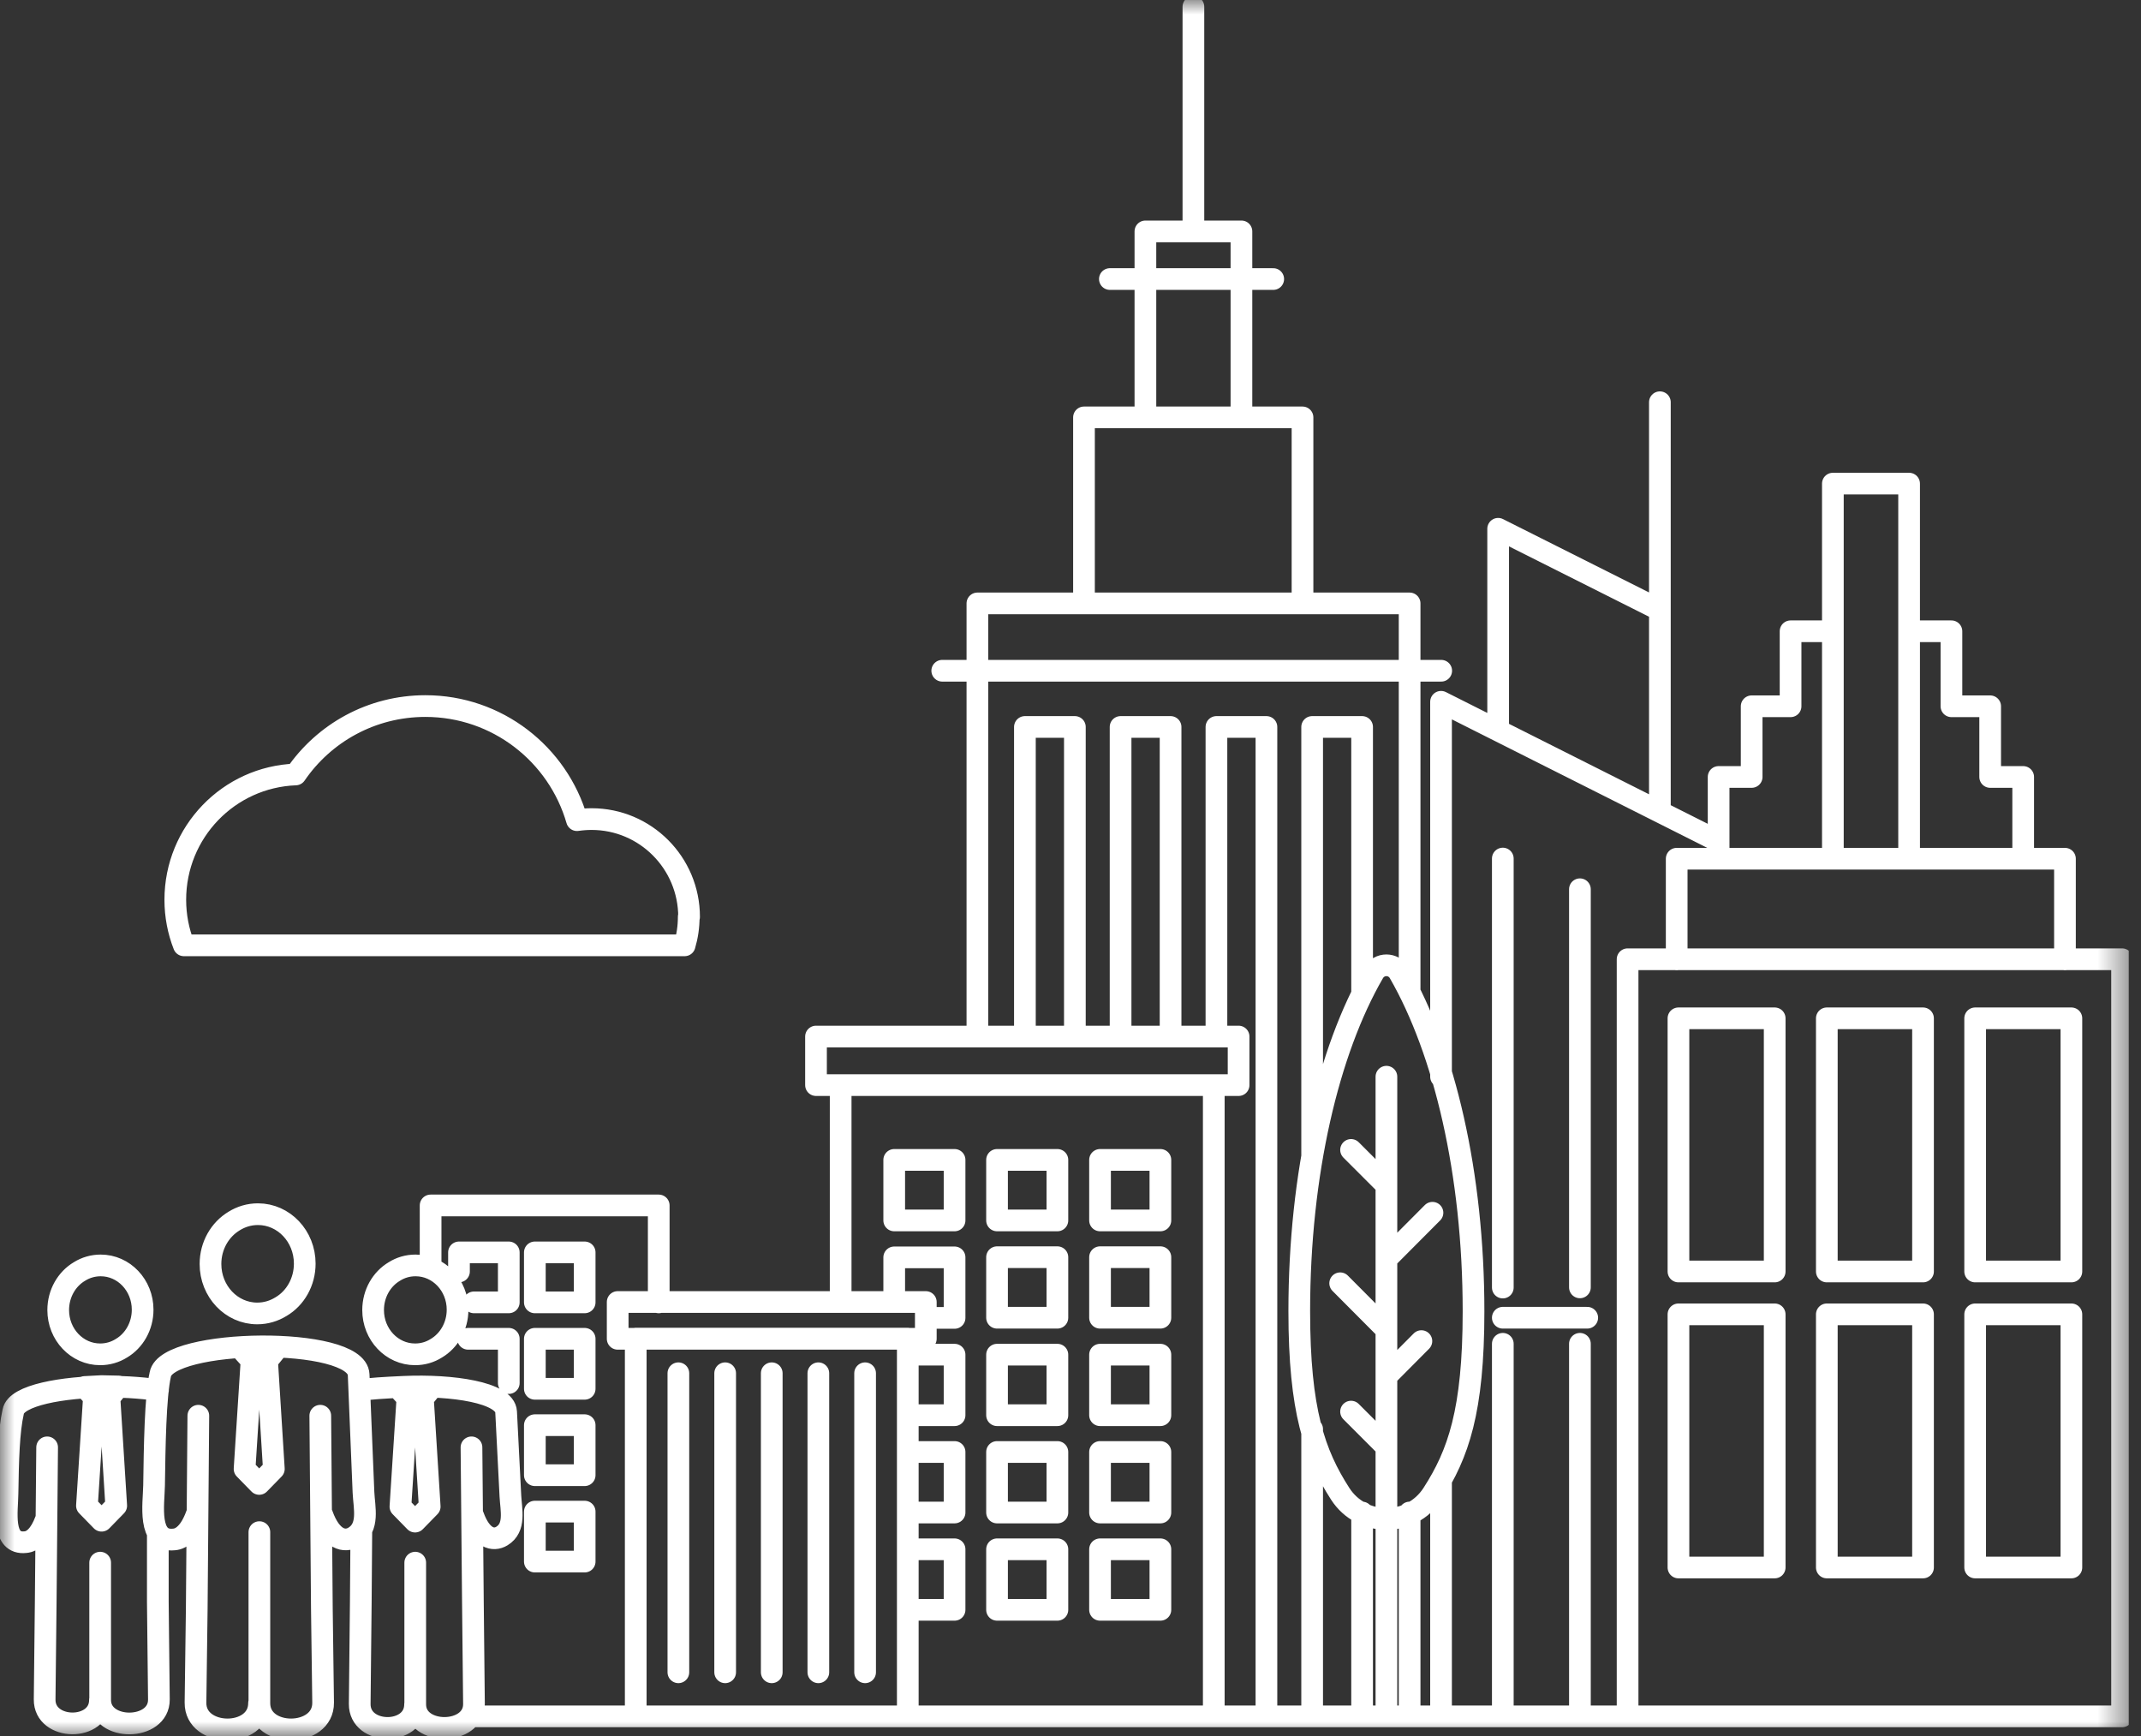 <svg width="74" height="60" viewBox="0 0 74 60" fill="none" xmlns="http://www.w3.org/2000/svg">
<rect x="0" y="0" width="74" height="60" fill="#333333" stroke="none"/>
<g clip-path="url(#clip0_21390_39511)">
<mask id="mask0_21390_39511" style="mask-type:luminance" maskUnits="userSpaceOnUse" x="0" y="0" width="74" height="60">
<path d="M73.581 0H0V60H73.581V0Z" fill="white"/>
</mask>
<g mask="url(#mask0_21390_39511)">
<path d="M16.179 46.271H17.585V47.801M15.864 43.945V43.285H17.585V45.012H16.382M21.973 59.321H16.388M21.973 59.321H31.376M21.973 59.321V46.265H31.376V59.321M14.883 43.735V41.662H22.768V45.012M57.371 13.902V28.056M54.86 45.543H51.942M48.721 59.321H56.255M48.721 59.321V52.275M48.721 59.321H41.958M56.255 59.321H73.346V33.153H56.255V59.321ZM54.607 46.444V59.321M51.942 46.444V59.321M54.607 30.734V44.494M51.942 29.673V44.5M63.35 29.673V16.715H65.985V29.673M69.928 29.673V26.853H68.787V24.41H67.448V21.818H65.985M63.35 21.818H61.888V24.41H60.543V26.853H59.401V29.673M57.952 33.159V29.679H71.372V33.159M49.807 59.321V51.226M51.781 25.125V18.276L57.371 21.084M49.807 37.213V24.255L59.401 29.081M47.912 40.958L46.697 39.743M47.912 50.004L46.697 48.788M47.912 45.95L46.321 44.352M47.919 47.567L49.128 46.351M47.919 43.513L49.511 41.915M47.919 37.213V59.167M31.376 53.546H32.993V55.638H31.376M31.376 50.183H32.993V52.275H31.376M31.376 46.82H32.993V48.912H31.376M30.907 45V43.457H32.993V45.549H31.999M23.447 47.462V57.797M25.064 47.462V57.797M26.674 47.462V57.797M28.285 47.462V57.797M29.901 47.462V57.797M39.589 14.426V7.997H42.908V14.426M37.466 20.855V14.426H45.019V20.855M41.248 7.99V0.234M38.361 9.644H44.007M32.567 23.182H49.813M45.352 59.321V49.393M45.352 39.977V25.125H47.079V34.294M47.079 52.275V59.321M42.044 35.825V25.125H43.772V59.321M38.731 35.825V25.125H40.459V35.825M35.424 35.825V25.125H37.151V35.825M33.782 35.825V20.855H48.721V34.288M31.376 59.321H41.952V37.503H29.056V45M3.246 48.295L3.005 52.04L3.511 52.559L4.017 52.04L3.782 48.301M14.081 48.326L13.84 52.071L14.346 52.589L14.852 52.071L14.617 48.332M8.694 47.024L8.453 50.769L8.959 51.287L9.465 50.769L9.231 47.03M12.489 52.879L12.47 55.372L12.433 58.889C12.421 59.988 14.346 60 14.346 58.908M16.358 52.398C16.635 53.169 17.049 53.268 17.345 53.089C17.826 52.799 17.666 52.188 17.641 51.707L17.493 48.795C17.456 48.122 15.623 47.857 13.963 47.931C13.272 47.962 12.785 47.992 12.427 48.048M14.352 54.008V58.908C14.352 60 16.395 59.988 16.382 58.889L16.345 55.372L16.296 50.023M1.629 50.023L1.58 55.372L1.543 58.735C1.53 59.827 3.455 59.846 3.455 58.754M5.461 48.042C4.807 47.949 4.048 47.918 3.708 47.925C2.16 47.937 0.555 48.221 0.457 48.788C0.302 49.473 0.278 50.442 0.259 51.627C0.253 52.207 0.049 53.392 0.882 53.299C1.123 53.28 1.382 53.071 1.58 52.534M3.462 54.008V58.754C3.462 59.846 5.504 59.833 5.492 58.735L5.455 55.372V53.015M6.855 48.93L6.8 55.619L6.757 58.846C6.744 60.068 8.953 60.086 8.953 58.865M11.137 52.349C11.446 53.213 11.909 53.318 12.236 53.12C12.773 52.793 12.588 52.114 12.563 51.577L12.396 47.511C12.341 46.16 5.757 46.259 5.541 47.499C5.368 48.264 5.344 50.016 5.325 51.343C5.313 51.985 5.091 53.305 6.016 53.206C6.281 53.188 6.578 52.953 6.794 52.349M8.965 52.953V58.865C8.965 60.086 11.181 60.068 11.168 58.846L11.125 55.619L11.07 48.93M20.208 53.971H18.486V52.244H20.208V53.971ZM20.208 50.985H18.486V49.257H20.208V50.985ZM20.208 47.999H18.486V46.271H20.208V47.999ZM20.208 45.012H18.486V43.285H20.208V45.012ZM71.594 54.175H68.268V45.426H71.594V54.175ZM66.466 54.175H63.141V45.426H66.466V54.175ZM61.339 54.175H58.013V45.426H61.339V54.175ZM71.594 43.945H68.268V35.195H71.594V43.945ZM66.466 43.945H63.141V35.195H66.466V43.945ZM61.339 43.945H58.013V35.195H61.339V43.945ZM50.93 45.321C50.93 48.776 50.399 50.257 49.517 51.627C48.77 52.787 47.067 52.787 46.321 51.627C45.438 50.251 44.907 48.77 44.907 45.315C44.907 40.551 45.913 36.318 47.474 33.622C47.672 33.276 48.165 33.276 48.363 33.622C49.918 36.318 50.93 40.551 50.93 45.315V45.321ZM40.107 55.638H38.021V53.546H40.107V55.638ZM36.547 55.638H34.461V53.546H36.547V55.638ZM40.107 52.275H38.021V50.183H40.107V52.275ZM36.547 52.275H34.461V50.183H36.547V52.275ZM40.107 48.912H38.021V46.82H40.107V48.912ZM36.547 48.912H34.461V46.82H36.547V48.912ZM40.107 45.543H38.021V43.451H40.107V45.543ZM36.547 45.543H34.461V43.451H36.547V45.543ZM40.107 42.18H38.021V40.088H40.107V42.18ZM36.547 42.18H34.461V40.088H36.547V42.18ZM32.993 42.18H30.907V40.088H32.993V42.18ZM31.999 46.271H21.349V45H31.999V46.271ZM42.81 37.503H28.204V35.825H42.81V37.503ZM23.805 31.684C23.805 32.03 23.756 32.357 23.663 32.672H6.355C6.164 32.184 6.059 31.654 6.059 31.098C6.059 28.76 7.904 26.853 10.218 26.767C11.199 25.335 12.84 24.403 14.704 24.403C17.184 24.403 19.282 26.063 19.942 28.346C20.109 28.322 20.276 28.309 20.448 28.309C22.306 28.309 23.817 29.821 23.817 31.691L23.805 31.684ZM4.097 47.919L3.536 48.609L2.925 47.937L3.511 47.906L4.103 47.919H4.097ZM14.932 47.949L14.371 48.64L13.76 47.968L14.346 47.937L14.938 47.949H14.932ZM9.546 46.647L8.984 47.338L8.373 46.666L8.959 46.635H9.546V46.647ZM14.364 43.735C15.167 43.735 15.815 44.42 15.815 45.265C15.815 45.839 15.518 46.339 15.08 46.598C14.864 46.734 14.617 46.808 14.346 46.808C13.544 46.808 12.896 46.123 12.896 45.278C12.896 44.704 13.192 44.204 13.63 43.945C13.846 43.809 14.093 43.735 14.364 43.735ZM3.48 43.735C4.282 43.735 4.93 44.42 4.93 45.265C4.93 45.839 4.634 46.339 4.196 46.598C3.98 46.734 3.727 46.808 3.462 46.808C2.659 46.808 2.012 46.123 2.012 45.278C2.012 44.704 2.308 44.204 2.746 43.945C2.962 43.809 3.215 43.735 3.48 43.735ZM8.916 41.964C9.811 41.964 10.533 42.729 10.533 43.673C10.533 44.309 10.206 44.87 9.712 45.16C9.471 45.308 9.194 45.395 8.891 45.395C7.997 45.395 7.275 44.63 7.275 43.686C7.275 43.05 7.602 42.495 8.095 42.199C8.336 42.05 8.614 41.964 8.916 41.964Z" stroke="white" stroke-width="0.75" stroke-linecap="round" stroke-linejoin="round"/>
</g>
</g>
<defs>
<clipPath id="clip0_21390_39511">
<rect width="73.581" height="60" fill="white"/>
</clipPath>
</defs>
</svg>

